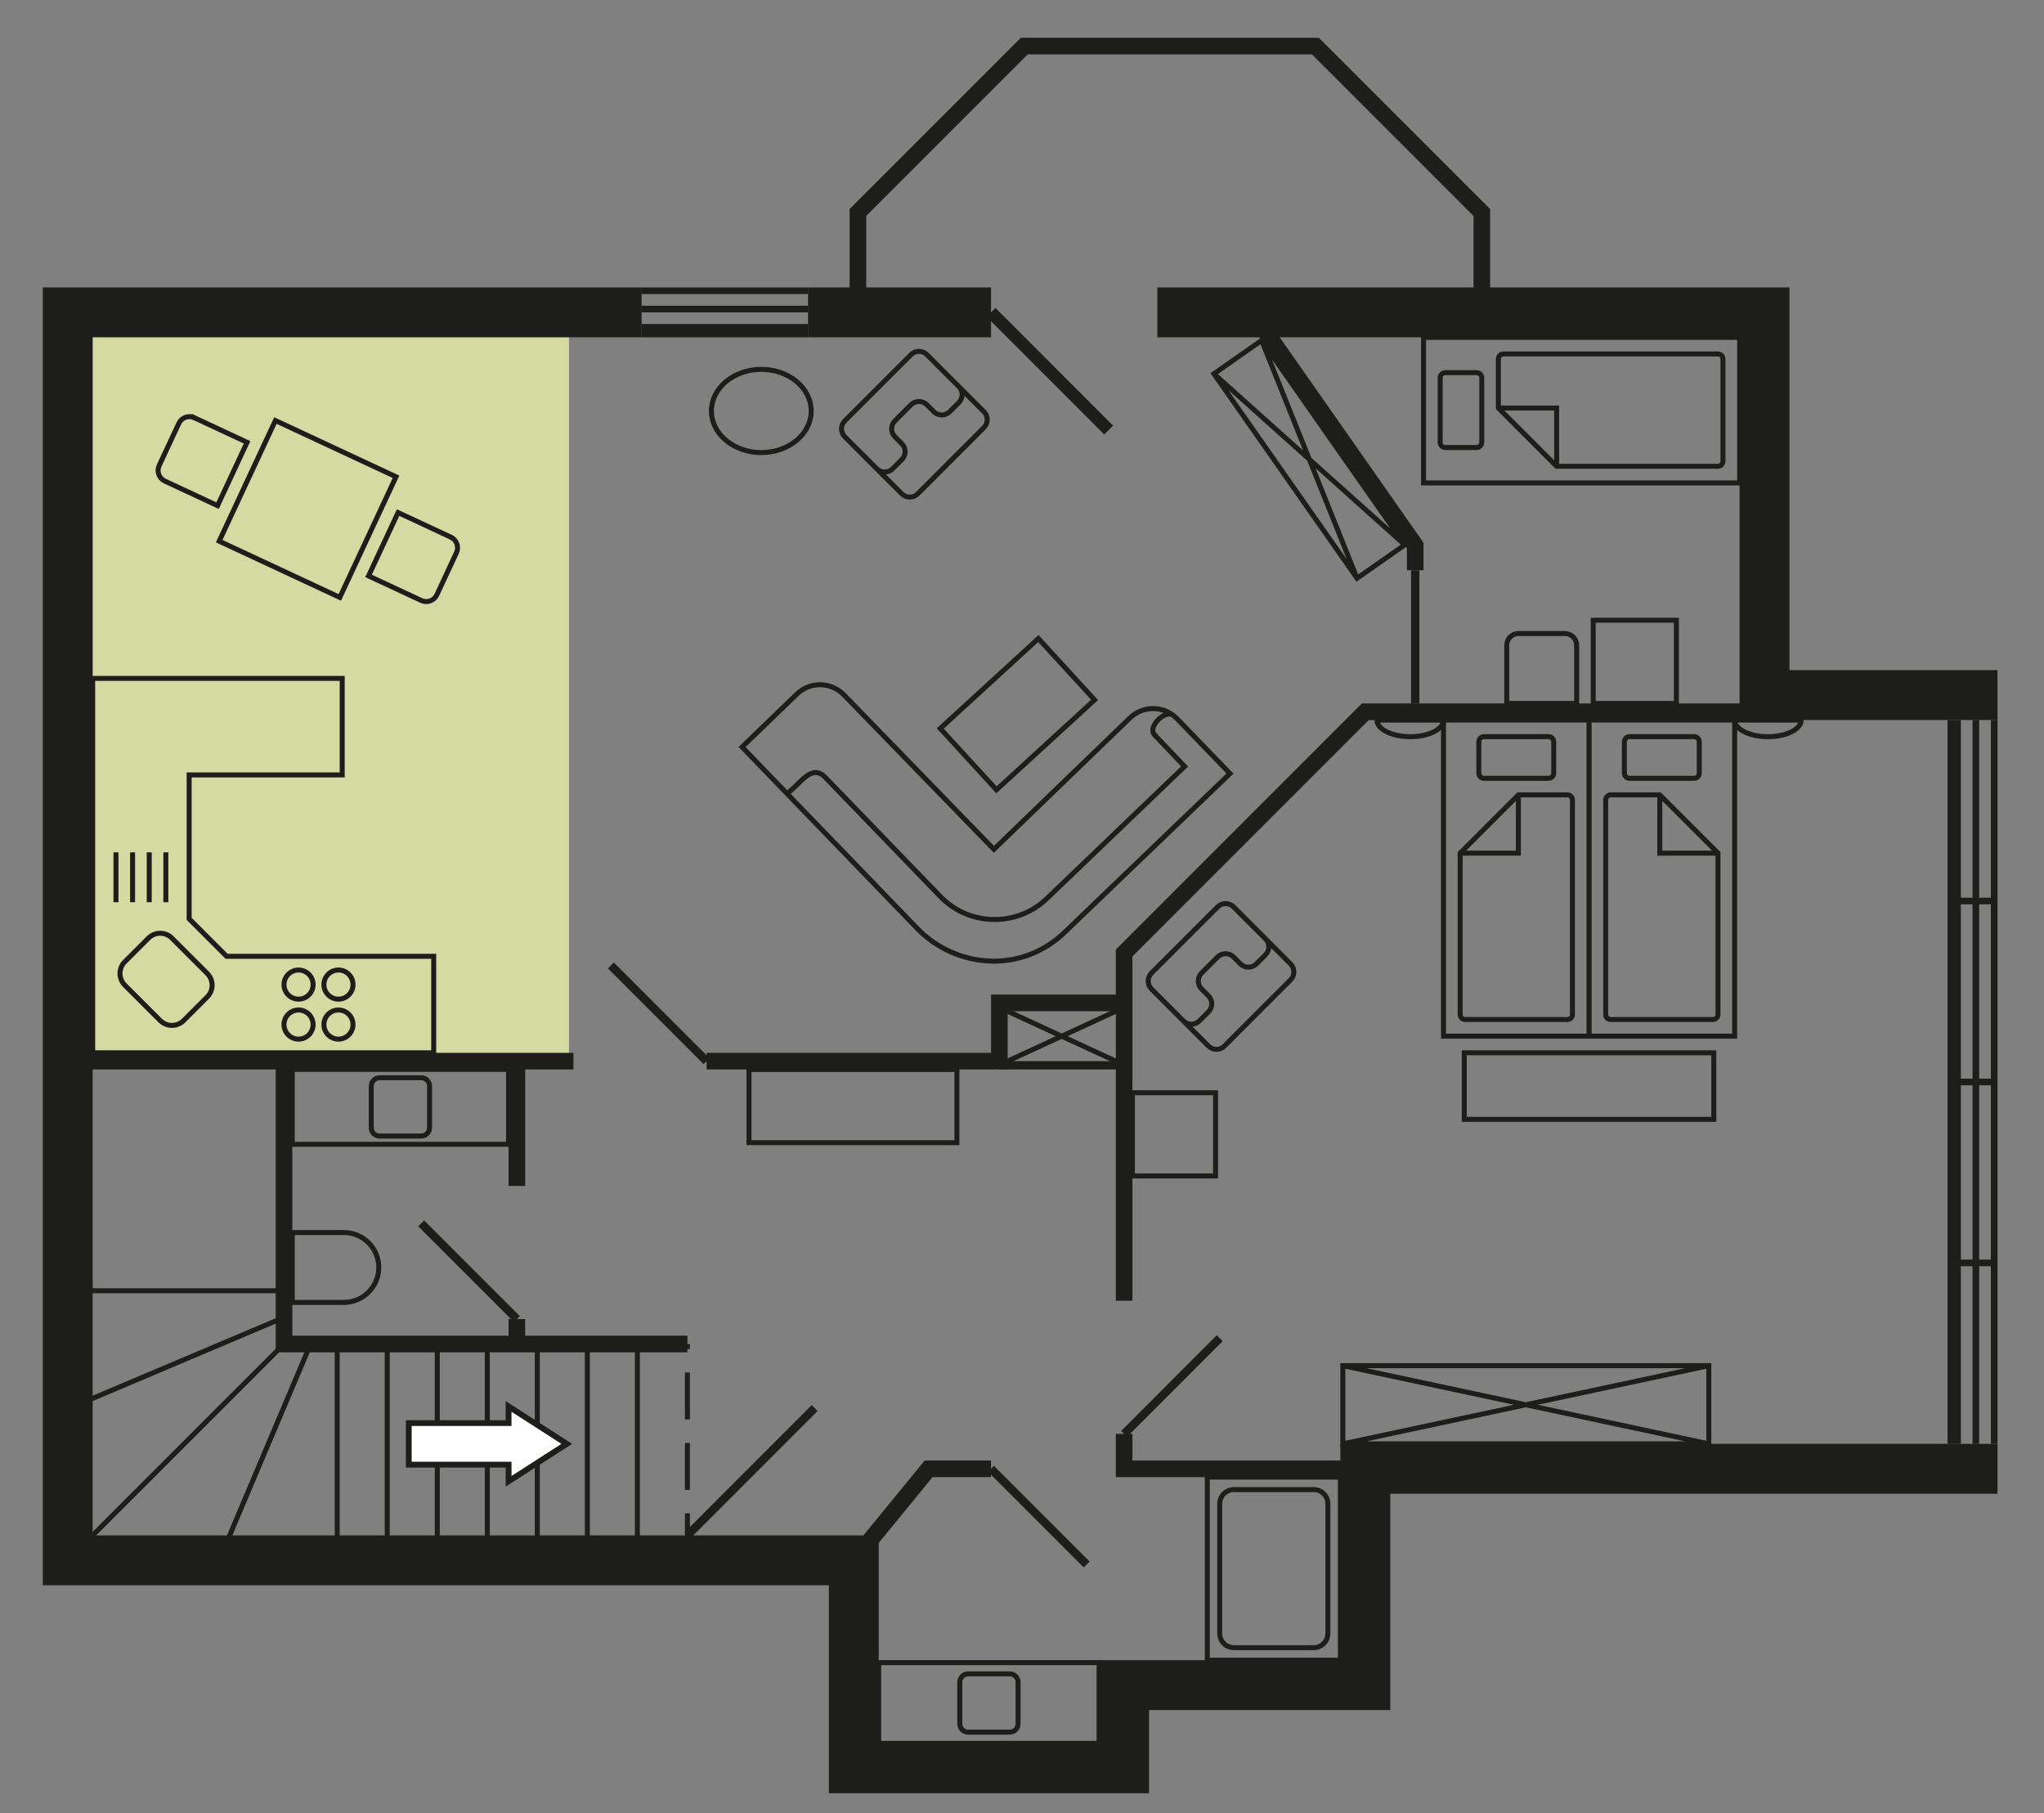 <?xml version="1.0" encoding="UTF-8"?>
<svg id="Ebene_1" xmlns="http://www.w3.org/2000/svg" version="1.1" viewBox="0 0 348.28 308.89">
  <rect x="0" y="0" width="348.28" height="308.89" fill="#808080" stroke="none"/>
  <!-- Generator: Adobe Illustrator 29.8.0, SVG Export Plug-In . SVG Version: 2.1.1 Build 160)  -->
  <defs>
    <style>
      .st0 {
        fill: #fff;
        stroke-width: .99px;
      }

      .st0, .st1, .st2, .st3, .st4, .st5, .st6, .st7, .st8 {
        stroke: #1d1d1b;
        stroke-miterlimit: 3.86;
      }

      .st1 {
        stroke-dasharray: 8 4;
      }

      .st1, .st2, .st3, .st4, .st5, .st6, .st7, .st8 {
        fill: none;
      }

      .st1, .st6 {
        stroke-width: .85px;
      }

      .st2 {
        stroke-width: 2.83px;
      }

      .st3 {
        stroke-width: 8.5px;
      }

      .st4 {
        stroke-width: 1.42px;
      }

      .st5 {
        stroke-width: 1.13px;
      }

      .st7 {
        stroke-width: 2.13px;
      }

      .st8 {
        stroke-width: 2.27px;
      }

      .st9 {
        fill: #d4dba2;
      }
    </style>
  </defs>
  <polygon class="st9" points="11.54 180.77 11.54 53.21 96.95 53.21 96.95 180.77 11.54 180.77 11.54 180.77"/>
  <path class="st5" d="M109.33,52.65h28.35M109.33,49.53h28.35"/>
  <line class="st8" x1="109.33" y1="56.33" x2="137.68" y2="56.33"/>
  <path class="st5" d="M336.67,122.66v123.31M339.79,122.66v123.31M339.79,153.49h-6.8M339.79,184.32h-6.8M339.79,215.14h-6.8"/>
  <line class="st8" x1="332.98" y1="122.66" x2="332.98" y2="245.97"/>
  <line class="st1" x1="117.13" y1="265.81" x2="117.13" y2="228.96"/>
  <line class="st6" x1="48.39" y1="219.89" x2="11.54" y2="219.89"/>
  <polyline class="st2" points="191.54 244.27 191.54 250.22 232.64 250.22"/>
  <path class="st6" d="M49.8,194.94v-12.76h36.85v12.76h-36.85ZM64.68,193.53c-.78,0-1.42-.63-1.42-1.42v-7.09c0-.78.63-1.42,1.42-1.42h7.09c.78,0,1.42.63,1.42,1.42v7.09c0,.78-.63,1.42-1.42,1.42h-7.09ZM129.72,77.1c-4.7,0-8.5-3.17-8.5-7.09s3.81-7.09,8.5-7.09,8.5,3.17,8.5,7.09-3.81,7.09-8.5,7.09h0ZM199.65,121.74c-1.31-.64-4.19,2.14-2.89,3.49l5.09,5.34-23.43,22.46c-5.12,4.94-13.27,4.8-18.21-.32,0,0-15.67-16.22-19.57-20.26-2.4-2.48-4.28,1.16-6.55,2.74M156.31,158.19l-29.87-30.93,9.34-9.02c2.25-2.18,5.84-2.11,8.02.14l25.55,26.31,23.19-22.39c2.25-2.18,5.84-2.11,8.02.14l9.02,9.34-27.97,26.85c-7.57,7.48-18.86,6.23-25.3-.44h0Z"/>
  <line class="st4" x1="241.14" y1="119.83" x2="241.14" y2="97.15"/>
  <path class="st3" d="M340.35,118.41h-39.69V53.21s-103.46,0-103.46,0M109.33,53.21H11.54s0,212.6,0,212.6h133.94v35.43s46.06,0,46.06,0v-14.17h41.1s0-36.85,0-36.85h107.72M168.86,53.21h-31.18"/>
  <path class="st2" d="M145.47,265.81l12.76-15.59h10.63M191.54,221.59v-59.24s41.1-41.1,41.1-41.1h68.03M241.14,97.15v-4.25s-27.79-39.68-27.79-39.68M11.54,180.77h86.17M120.39,180.77h49.89s0-9.92,0-9.92h21.26M146.18,53.21v-17.01s28.35-28.35,28.35-28.35h49.61s28.35,28.35,28.35,28.35v17.01M88.07,202.03v-21.26"/>
  <line class="st4" x1="191.54" y1="244.27" x2="207.83" y2="227.97"/>
  <line class="st7" x1="168.86" y1="53.21" x2="188.9" y2="73.26"/>
  <line class="st2" x1="88.07" y1="228.96" x2="88.07" y2="224.71"/>
  <path class="st6" d="M48.39,228.96l-36.85,36.85M48.39,224.43l-36.85,15.59M52.92,228.96l-15.59,36.85"/>
  <line class="st4" x1="117.13" y1="261.56" x2="138.81" y2="239.87"/>
  <path class="st6" d="M210.24,280.69c-1.33,0-2.41-1.08-2.41-2.41v-22.11c0-1.33,1.08-2.41,2.41-2.41h13.61c1.33,0,2.41,1.08,2.41,2.41v22.11c0,1.33-1.08,2.41-2.41,2.41h-13.61Z"/>
  <line class="st4" x1="168.86" y1="250.22" x2="185.16" y2="266.52"/>
  <polyline class="st2" points="117.13 228.96 48.39 228.96 48.39 180.77"/>
  <path class="st6" d="M57.46,228.96v36.85M65.98,228.96v36.85M74.51,228.96v36.85M83.03,228.96v36.85M91.55,228.96v36.85M100.08,228.96v36.85M108.6,228.96v36.85"/>
  <path class="st4" d="M71.77,208.41l16.3,16.3M104.09,164.47l16.3,16.3"/>
  <path class="st6" d="M301.24,125.5c-3.13,0-5.67-1.27-5.67-2.83h11.34c0,1.57-2.54,2.83-5.67,2.83h0ZM240.29,125.5c-3.13,0-5.67-1.27-5.67-2.83h11.34c0,1.57-2.54,2.83-5.67,2.83h0ZM231.23,98.51l-24.39-34.83,8.13-5.69,24.39,34.83-8.13,5.69h0ZM268.64,109.91c0-1.1-.89-1.98-1.98-1.98h-7.94c-1.1,0-1.98.89-1.98,1.98v9.92s11.91,0,11.91,0v-9.92h0ZM37.35,92.19l9.58-20.55,20.55,9.58-9.58,20.55-20.55-9.58h0ZM33.11,71.16c-.99-.46-2.17-.03-2.64.96l-3.35,7.19c-.46.99-.03,2.17.96,2.64l8.99,4.19,5.03-10.79-8.99-4.19h0ZM76.82,91.51c.99.46,1.42,1.64.96,2.64l-3.35,7.19c-.46.99-1.64,1.42-2.64.96l-8.99-4.19,5.03-10.79,8.99,4.19h0ZM149.72,296.99v-13.75h37.56v13.75h-37.56ZM164.96,295.08c-.78,0-1.42-.63-1.42-1.42v-7.09c0-.78.63-1.42,1.42-1.42h7.09c.78,0,1.42.63,1.42,1.42v7.09c0,.78-.63,1.42-1.42,1.42h-7.09ZM205.71,282.82v-31.18h22.68v31.18h-22.68ZM58.59,221.87c3.29,0,5.95-2.67,5.95-5.95h0c0-3.29-2.67-5.95-5.95-5.95h-8.79s0,11.91,0,11.91h8.79ZM231.23,98.51l-16.26-40.52M239.36,92.82l-32.52-29.14M295.57,176.52h-24.8v-53.86h24.8v53.86h0ZM289.54,131.7c0,.49-.39.89-.87.89h-11.02c-.48,0-.87-.4-.87-.89v-5.32c0-.49.39-.89.87-.89h11.02c.48,0,.87.4.87.89v5.32h0ZM274.45,173.68c-.47,0-.85-.38-.85-.85v-36.57c0-.47.38-.85.85-.85h8.36s9.92,9.92,9.92,9.92v27.5c0,.47-.38.85-.85.85h-17.43ZM282.81,135.42v9.92s9.92,0,9.92,0M291.17,245.97h-62.36v-13.32h62.36v13.32h0ZM291.17,245.97l-62.36-13.32M291.17,232.65l-62.36,13.32M192.95,200.33v-14.17h14.17v14.17h-14.17ZM271.47,119.83v-14.17h14.17v14.17h-14.17ZM160.66,79.84l6.21-6.21.78-.78c.75-.75.75-1.97,0-2.72l-9.71-9.71c-.75-.75-1.97-.75-2.72,0l-11.27,11.27c-.75.75-.75,1.97,0,2.72l9.71,9.71c.75.75,1.97.75,2.72,0l4.28-4.28h0ZM152.49,71.69c-.75.75-.75,1.97,0,2.72l1.17,1.17c.75.75.75,1.97,0,2.72l-1.55,1.55c-.75.75-1.97.75-2.72,0l-5.44-5.44c-.75-.75-.75-1.97,0-2.72l11.27-11.27c.75-.75,1.97-.75,2.72,0l5.44,5.44c.75.75.75,1.97,0,2.72l-1.55,1.55c-.75.75-1.97.75-2.72,0l-1.17-1.17c-.75-.75-1.97-.75-2.72,0l-2.72,2.72h0ZM176.93,108.78l9.58,10.45-16.72,15.32-9.58-10.45,16.72-15.32h0ZM163.05,194.66h-35.43v-12.47h35.43v12.47h0ZM190.12,180.77l-18.43-8.5M190.12,172.27l-18.43,8.5M212.91,173.92l6.21-6.21.78-.78c.75-.75.75-1.97,0-2.72l-9.71-9.71c-.75-.75-1.97-.75-2.72,0l-11.27,11.27c-.75.75-.75,1.97,0,2.72l9.71,9.71c.75.75,1.97.75,2.72,0l4.28-4.28h0ZM204.74,165.76c-.75.75-.75,1.97,0,2.72l1.17,1.17c.75.75.75,1.97,0,2.72l-1.55,1.55c-.75.75-1.97.75-2.72,0l-5.44-5.44c-.75-.75-.75-1.97,0-2.72l11.27-11.27c.75-.75,1.97-.75,2.72,0l5.44,5.44c.75.75.75,1.97,0,2.72l-1.55,1.55c-.75.75-1.97.75-2.72,0l-1.17-1.17c-.75-.75-1.97-.75-2.72,0l-2.72,2.72h0ZM249.5,190.69v-11.34h42.52v11.34h-42.52ZM245.96,176.52h24.8s0-53.86,0-53.86h-24.8s0,53.86,0,53.86h0ZM251.98,131.7c0,.49.39.89.87.89h11.02c.48,0,.87-.4.87-.89v-5.32c0-.49-.39-.89-.87-.89h-11.02c-.48,0-.87.4-.87.89v5.32h0ZM267.08,173.68c.47,0,.85-.38.85-.85v-36.57c0-.47-.38-.85-.85-.85h-8.36s-9.92,9.92-9.92,9.92v27.5c0,.47.38.85.85.85h17.43ZM258.72,135.42v9.92h-9.92M15.79,115.57h42.52v16.44h-26.08s0,24.52,0,24.52l6.38,6.38h35.29v16.44H15.79v-63.78h0ZM21.28,167.84c-1.11-1.11-1.11-2.9,0-4.01l4.01-4.01c1.11-1.11,2.9-1.11,4.01,0l6.01,6.01c1.11,1.11,1.11,2.9,0,4.01l-4.01,4.01c-1.11,1.11-2.9,1.11-4.01,0l-6.01-6.01h0ZM28.26,153.7v-8.5M25.43,153.7v-8.5M22.59,153.7v-8.5M19.76,153.7v-8.5M50.87,177.02c-1.37,0-2.48-1.11-2.48-2.48s1.11-2.48,2.48-2.48,2.48,1.11,2.48,2.48-1.11,2.48-2.48,2.48h0ZM50.87,170.21c-1.37,0-2.48-1.11-2.48-2.48s1.11-2.48,2.48-2.48,2.48,1.11,2.48,2.48-1.11,2.48-2.48,2.48h0ZM57.67,177.02c-1.37,0-2.48-1.11-2.48-2.48s1.11-2.48,2.48-2.48,2.48,1.11,2.48,2.48-1.11,2.48-2.48,2.48h0ZM57.67,170.21c-1.37,0-2.48-1.11-2.48-2.48s1.11-2.48,2.48-2.48,2.48,1.11,2.48,2.48-1.11,2.48-2.48,2.48h0ZM242.56,82.27v-24.8h53.86v24.8h-53.86ZM246.28,76.24c-.49,0-.89-.39-.89-.87v-11.02c0-.48.4-.87.89-.87h5.31c.49,0,.89.39.89.87v11.02c0,.48-.4.87-.89.87h-5.31ZM293.58,61.15c0-.47-.38-.85-.85-.85h-36.57c-.47,0-.85.38-.85.85v8.36s9.92,9.92,9.92,9.92h27.5c.47,0,.85-.38.85-.85v-17.43h0ZM255.32,69.51h9.92s0,9.92,0,9.92"/>
  <line class="st4" x1="170.28" y1="181.48" x2="191.54" y2="181.48"/>
  <polygon class="st0" points="86.66 242.43 69.65 242.43 69.65 249.51 86.66 249.51 86.66 252.35 96.58 245.97 86.66 239.59 86.66 242.43 86.66 242.43"/>
</svg>